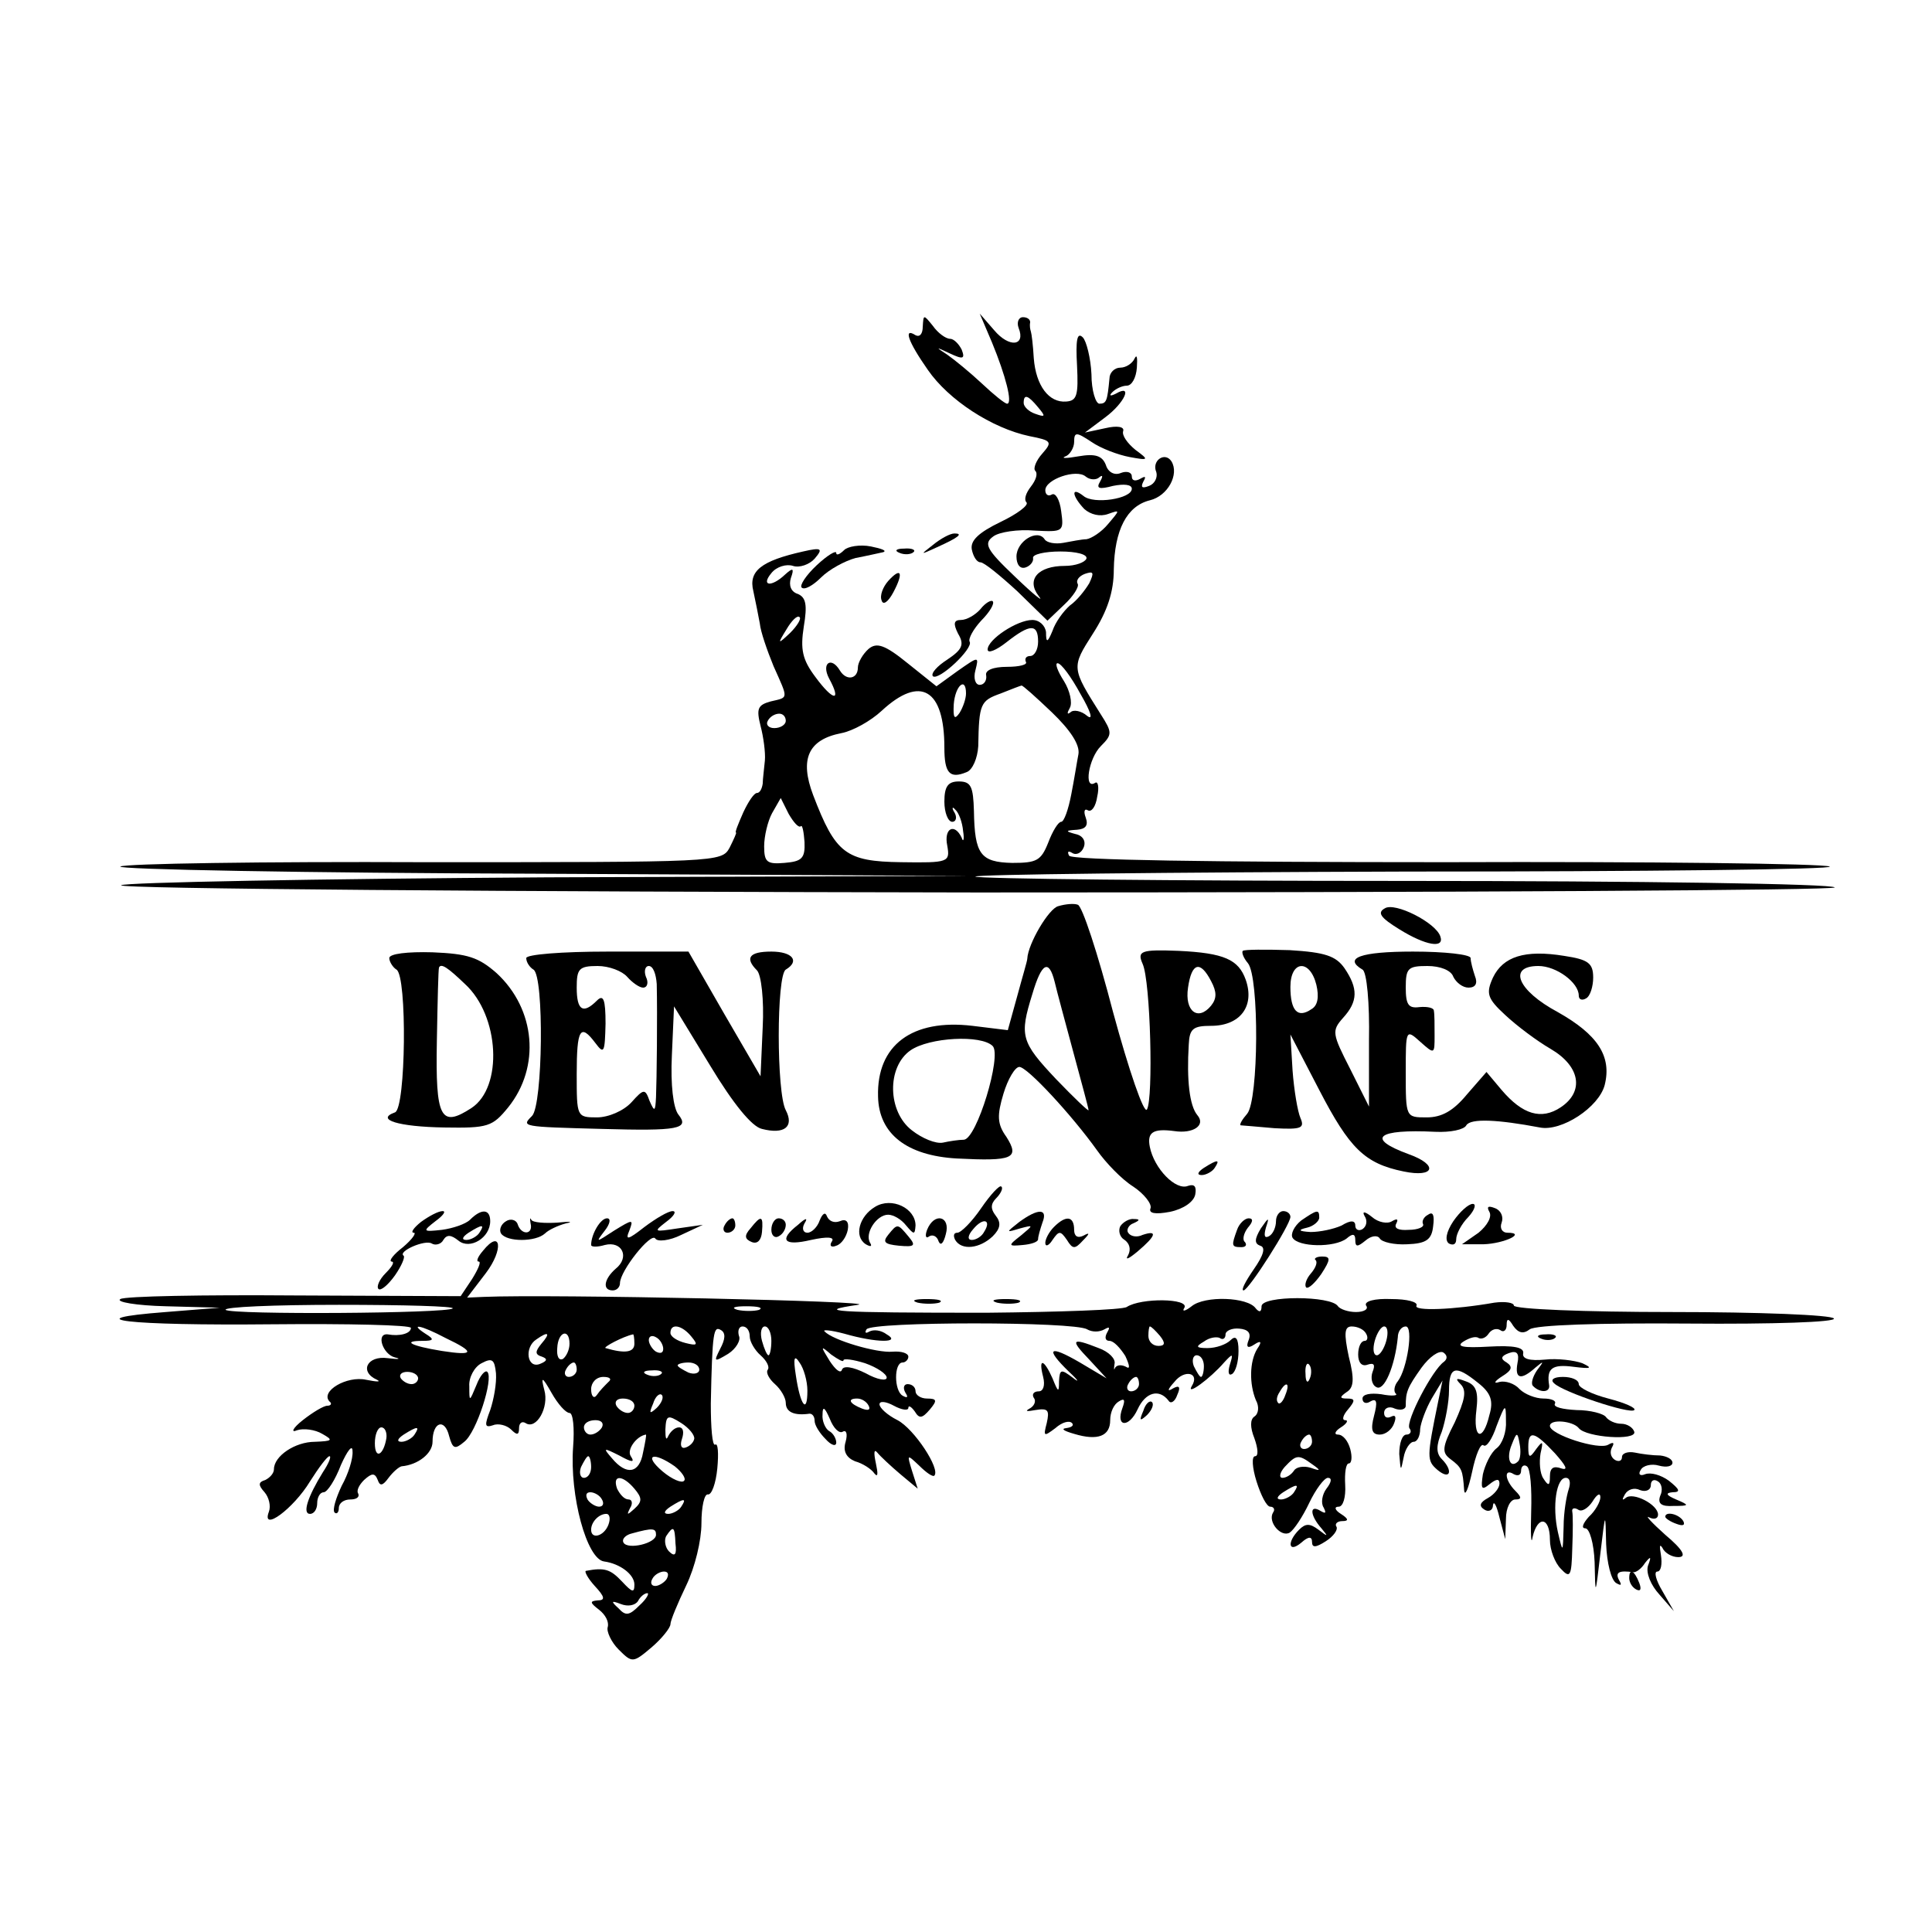 <?xml version="1.0" standalone="no"?>
<!DOCTYPE svg PUBLIC "-//W3C//DTD SVG 20010904//EN"
 "http://www.w3.org/TR/2001/REC-SVG-20010904/DTD/svg10.dtd">
<svg version="1.0" xmlns="http://www.w3.org/2000/svg"
 width="268pt" height="268pt" viewBox="0 0 268 268"
 preserveAspectRatio="xMidYMid meet">
<g transform="translate(0,268) scale(0.1,-0.1)"
fill="#000000" stroke="none">
<path d="M1280 2227 c0 -10 -4 -15 -10 -12 -17 11 -11 -8 17 -48 29 -42 89
-81 141 -92 31 -6 32 -8 18 -24 -9 -10 -13 -21 -10 -24 4 -4 1 -13 -6 -22 -7
-9 -10 -18 -6 -22 3 -4 -13 -16 -36 -27 -31 -15 -42 -26 -40 -38 2 -10 7 -18
12 -18 5 0 27 -18 51 -40 l42 -41 23 22 c13 12 21 25 19 29 -3 5 2 11 10 14
12 4 13 2 6 -13 -6 -10 -17 -24 -27 -31 -9 -8 -20 -23 -24 -35 -7 -17 -9 -17
-9 -2 -1 9 -9 17 -19 17 -21 0 -62 -27 -62 -41 0 -6 12 -1 26 10 33 26 44 26
44 1 0 -11 -5 -20 -11 -20 -5 0 -8 -3 -6 -8 3 -4 -9 -7 -26 -7 -20 0 -31 -5
-29 -12 1 -7 -3 -13 -9 -13 -6 0 -9 9 -6 20 5 20 5 20 -25 -1 l-29 -21 -40 32
c-32 26 -43 29 -54 20 -8 -7 -15 -19 -15 -26 0 -16 -16 -19 -25 -4 -12 20 -26
10 -15 -11 18 -33 6 -32 -19 2 -18 24 -21 38 -16 70 5 30 3 40 -8 45 -10 3
-13 12 -10 22 5 14 3 15 -8 5 -19 -18 -34 -16 -19 2 7 9 21 13 30 10 9 -3 23
2 30 10 12 14 10 16 -16 10 -58 -13 -76 -27 -69 -55 3 -14 7 -34 9 -45 1 -11
10 -37 19 -59 21 -47 21 -43 -4 -49 -18 -5 -20 -10 -14 -34 4 -15 7 -37 6 -48
-1 -11 -3 -26 -3 -32 -1 -7 -4 -13 -8 -13 -4 0 -12 -12 -19 -27 -7 -16 -12
-28 -10 -28 1 0 -3 -9 -9 -21 -11 -20 -16 -20 -422 -20 -227 1 -417 -2 -423
-6 -7 -4 256 -9 583 -10 l595 -3 -585 -2 c-321 -2 -588 -7 -592 -11 -5 -5 530
-9 1187 -10 657 0 1193 3 1190 7 -2 5 -271 9 -596 9 -325 0 -593 3 -596 6 -4
3 266 6 598 7 332 0 596 3 587 7 -10 4 -249 7 -533 6 -330 0 -518 3 -522 9 -3
6 -1 7 4 4 6 -4 13 0 16 7 4 9 -1 17 -11 19 -15 4 -14 5 2 6 12 1 16 6 12 17
-3 8 -2 13 3 10 5 -3 11 5 13 19 3 13 1 22 -3 19 -16 -10 -9 34 8 51 16 16 16
19 0 44 -41 65 -41 65 -11 112 20 31 29 58 29 89 1 55 18 88 50 96 25 6 41 36
30 54 -9 14 -28 1 -21 -15 2 -7 -2 -16 -10 -19 -10 -4 -12 -2 -8 6 4 7 3 8 -4
4 -7 -4 -12 -3 -12 3 0 6 -7 8 -15 5 -9 -4 -18 1 -21 11 -5 13 -15 16 -38 12
-17 -3 -25 -3 -18 0 6 2 12 12 12 20 0 14 3 14 24 0 13 -9 37 -18 53 -21 27
-5 27 -4 8 10 -11 9 -19 20 -17 26 2 6 -8 8 -25 4 l-28 -6 28 21 c27 20 39 47
15 33 -8 -4 -10 -3 -5 2 5 5 14 9 20 9 7 0 13 11 14 25 1 14 0 19 -3 13 -3 -7
-12 -13 -20 -13 -8 0 -15 -7 -15 -15 -3 -31 -4 -35 -14 -35 -5 0 -11 18 -11
41 -1 22 -7 46 -12 51 -8 8 -10 -4 -8 -39 2 -41 0 -49 -15 -50 -24 -2 -42 22
-45 60 -1 18 -3 34 -4 37 -1 3 -2 8 -1 13 0 4 -4 7 -10 7 -6 0 -9 -7 -6 -15
10 -25 -13 -28 -34 -3 l-20 23 17 -40 c19 -46 29 -85 21 -85 -3 0 -18 12 -35
28 -16 15 -38 33 -48 40 -17 11 -16 11 3 2 19 -9 22 -8 17 5 -4 8 -11 15 -16
15 -6 0 -17 8 -24 18 -13 16 -13 16 -14 -1z m160 -112 c11 -13 10 -14 -4 -9
-9 3 -16 10 -16 15 0 13 6 11 20 -6z m85 -97 c5 4 5 1 1 -6 -6 -10 -1 -11 18
-6 15 3 26 2 26 -4 0 -14 -53 -22 -67 -10 -18 14 -16 0 1 -18 9 -8 22 -11 33
-7 17 6 17 6 0 -14 -9 -11 -23 -20 -30 -21 -6 0 -21 -3 -32 -5 -11 -2 -23 0
-26 5 -10 15 -39 -3 -39 -24 0 -11 5 -18 13 -15 6 2 11 8 10 13 -1 5 16 9 38
9 22 0 38 -4 36 -10 -2 -5 -15 -10 -30 -10 -37 0 -54 -19 -36 -42 8 -10 -7 2
-33 27 -40 38 -44 46 -30 56 8 6 34 10 57 8 40 -2 41 -2 37 27 -2 16 -8 26
-13 23 -5 -3 -9 0 -9 6 0 15 43 30 56 19 6 -5 15 -5 19 -1z m-429 -216 c-17
-16 -18 -16 -5 5 7 12 15 20 18 17 3 -2 -3 -12 -13 -22z m403 -85 c14 -24 18
-37 9 -30 -8 7 -19 9 -23 5 -5 -4 -5 -1 -1 6 4 7 0 24 -8 37 -9 14 -13 25 -9
25 5 0 19 -19 32 -43z m-159 1 c0 -7 -4 -19 -9 -27 -7 -10 -9 -7 -8 12 2 26
17 39 17 15z m119 -26 c26 -25 39 -45 37 -58 -2 -10 -6 -36 -10 -56 -4 -21
-10 -38 -14 -38 -4 0 -12 -13 -18 -29 -10 -25 -16 -28 -50 -28 -44 1 -52 12
-53 72 -1 34 -4 41 -21 41 -15 0 -20 -7 -20 -28 0 -15 5 -28 11 -28 5 0 7 6 3
13 -4 6 -3 9 1 4 5 -4 10 -18 11 -30 2 -12 0 -16 -2 -9 -10 21 -25 13 -20 -11
4 -23 2 -24 -64 -23 -77 1 -91 12 -122 93 -19 50 -7 77 39 86 16 3 41 17 56
31 54 50 87 30 87 -51 0 -35 7 -44 31 -34 8 3 15 19 16 36 1 59 3 63 31 73 15
6 28 11 29 11 1 1 20 -16 42 -37z m-369 -12 c0 -5 -7 -10 -16 -10 -8 0 -12 5
-9 10 3 6 10 10 16 10 5 0 9 -4 9 -10z m21 -146 c2 2 4 -8 5 -22 1 -23 -4 -27
-28 -29 -24 -2 -28 1 -28 23 0 14 5 35 11 46 l12 21 11 -22 c7 -12 14 -20 17
-17z"/>
<path d="M1294 1924 c-18 -14 -18 -14 6 -3 31 14 36 19 24 19 -6 0 -19 -7 -30
-16z"/>
<path d="M1171 1917 c-6 -6 -11 -8 -11 -4 0 4 -12 -3 -27 -17 -15 -14 -24 -28
-21 -31 4 -4 16 3 27 14 11 11 33 23 48 27 16 3 33 7 38 8 6 2 -2 5 -17 8 -15
3 -32 0 -37 -5z"/>
<path d="M1248 1913 c7 -3 16 -2 19 1 4 3 -2 6 -13 5 -11 0 -14 -3 -6 -6z"/>
<path d="M1232 1874 c-7 -8 -12 -20 -9 -27 2 -7 9 -2 16 11 15 28 11 36 -7 16z"/>
<path d="M1360 1835 c-7 -8 -19 -15 -27 -15 -10 0 -11 -5 -4 -19 9 -15 6 -22
-15 -36 -14 -9 -23 -19 -20 -23 8 -7 57 39 51 48 -2 4 5 17 16 29 12 12 19 24
16 27 -2 2 -10 -2 -17 -11z"/>
<path d="M1468 1423 c-13 -3 -42 -52 -43 -73 0 -3 -7 -26 -14 -52 l-13 -47
-49 6 c-84 10 -133 -27 -131 -98 1 -52 40 -82 109 -86 78 -4 88 0 69 30 -13
18 -13 30 -4 60 6 20 16 37 22 37 11 0 73 -67 108 -116 12 -17 34 -40 50 -50
15 -10 26 -24 24 -30 -3 -7 6 -9 27 -5 19 4 33 14 35 24 2 11 -1 15 -10 12
-17 -7 -47 24 -53 54 -4 20 4 26 34 22 26 -4 44 8 32 22 -11 13 -15 49 -12 98
1 22 6 26 31 26 40 0 61 27 48 64 -10 28 -30 37 -93 40 -52 2 -58 0 -50 -18
11 -24 15 -187 6 -202 -4 -7 -25 54 -47 135 -21 81 -43 148 -49 149 -5 2 -17
1 -27 -2z m-5 -105 c3 -13 15 -57 26 -98 11 -41 21 -77 21 -80 0 -2 -20 17
-45 43 -49 52 -51 60 -33 118 13 44 23 49 31 17z m217 1 c8 -15 8 -24 0 -34
-18 -22 -37 -8 -32 25 5 35 17 38 32 9z m-303 -90 c13 -13 -22 -129 -40 -130
-7 0 -20 -2 -29 -4 -10 -2 -29 6 -43 17 -34 26 -35 88 -2 111 26 18 98 22 114
6z"/>
<path d="M1921 1420 c-11 -6 -6 -13 20 -29 37 -23 63 -27 57 -10 -6 19 -63 48
-77 39z"/>
<path d="M1724 1361 c-2 -2 1 -10 7 -17 16 -19 15 -190 -1 -209 -7 -8 -11 -15
-9 -16 2 0 23 -2 47 -4 37 -2 42 0 36 14 -4 9 -9 39 -11 66 l-3 50 40 -77 c42
-81 63 -102 117 -113 43 -9 49 9 7 24 -60 22 -44 35 37 31 21 -1 40 3 43 9 6
10 44 8 102 -3 30 -6 82 28 90 59 10 40 -10 70 -65 101 -56 30 -70 64 -27 64
25 0 56 -23 56 -41 0 -6 5 -7 10 -4 6 3 10 17 10 29 0 20 -7 25 -40 30 -55 9
-85 -1 -99 -30 -10 -22 -8 -29 17 -52 16 -15 44 -36 63 -47 41 -24 47 -59 14
-81 -27 -18 -53 -10 -82 24 l-21 25 -27 -31 c-19 -23 -35 -32 -56 -32 -29 0
-29 0 -29 62 0 60 0 61 20 43 20 -18 20 -17 20 8 0 15 0 30 -1 35 0 4 -9 6
-20 5 -15 -2 -19 3 -19 27 0 27 3 30 30 30 18 0 33 -6 36 -15 4 -8 13 -15 21
-15 10 0 13 6 9 16 -3 9 -6 20 -6 25 0 5 -36 9 -80 9 -73 0 -97 -9 -70 -25 6
-3 10 -47 9 -98 l0 -92 -26 52 c-25 49 -26 53 -10 71 21 23 21 41 2 69 -12 17
-27 22 -76 25 -33 1 -63 1 -65 -1z m102 -47 c4 -17 2 -29 -7 -34 -19 -13 -29
-2 -29 31 0 37 27 39 36 3z"/>
<path d="M540 1351 c0 -5 5 -13 10 -16 15 -9 13 -192 -2 -198 -28 -10 5 -20
68 -21 61 -1 67 1 89 28 45 56 38 136 -16 186 -25 22 -40 27 -89 29 -35 1 -60
-2 -60 -8z m105 -36 c48 -44 53 -143 9 -172 -43 -28 -50 -14 -48 93 1 55 2
100 3 102 3 6 12 0 36 -23z"/>
<path d="M730 1351 c0 -6 5 -13 10 -16 15 -9 13 -188 -2 -203 -15 -15 -15 -15
97 -18 106 -3 122 0 106 20 -7 9 -11 41 -9 82 l3 68 50 -82 c32 -53 58 -85 72
-88 31 -8 45 3 33 26 -13 24 -13 187 0 195 20 12 9 25 -20 25 -31 0 -37 -9
-20 -26 6 -6 10 -41 8 -79 l-3 -68 -50 86 -50 87 -112 0 c-64 0 -113 -4 -113
-9z m140 -26 c7 -8 17 -15 22 -15 6 0 8 7 4 15 -3 8 -1 15 4 15 6 0 10 -11 11
-25 1 -43 0 -134 -1 -157 -1 -20 -2 -21 -9 -5 -6 17 -8 17 -25 -2 -11 -12 -32
-21 -48 -21 -28 0 -28 1 -28 60 0 63 5 71 26 43 12 -16 13 -13 14 27 0 34 -3
41 -12 32 -19 -19 -28 -14 -28 18 0 26 3 30 29 30 16 0 34 -7 41 -15z"/>
<path d="M1670 1060 c-9 -6 -10 -10 -3 -10 6 0 15 5 18 10 8 12 4 12 -15 0z"/>
<path d="M1361 1004 c-13 -19 -28 -34 -33 -34 -5 0 -6 -4 -3 -10 9 -15 34 -12
52 5 11 11 12 19 4 29 -7 9 -7 16 1 24 6 6 10 14 7 16 -2 3 -15 -11 -28 -30z
m4 -33 c-3 -6 -11 -11 -17 -11 -6 0 -6 6 2 15 14 17 26 13 15 -4z"/>
<path d="M1214 1006 c-22 -13 -30 -41 -13 -52 7 -4 9 -3 6 2 -8 13 9 39 25 39
7 0 18 -6 25 -15 11 -13 12 -13 13 0 0 24 -33 40 -56 26z"/>
<path d="M2016 986 c-10 -15 -12 -27 -6 -31 6 -3 10 -1 10 6 0 7 7 21 17 31 9
10 11 18 6 18 -6 0 -18 -11 -27 -24z"/>
<path d="M2066 999 c4 -7 -3 -19 -15 -29 l-23 -16 30 0 c29 1 60 16 33 16 -7
0 -11 6 -8 14 3 8 -1 17 -9 20 -10 4 -12 2 -8 -5z"/>
<path d="M584 985 c-10 -8 -15 -15 -10 -15 4 0 -2 -9 -15 -20 -13 -10 -20 -19
-16 -20 5 0 1 -7 -8 -16 -9 -9 -13 -19 -10 -22 3 -3 13 5 23 19 9 13 14 25 12
27 -9 6 30 23 39 17 5 -3 13 -1 16 5 5 8 11 7 21 -1 16 -13 44 4 44 27 0 17
-12 18 -28 2 -6 -6 -24 -12 -39 -14 -27 -3 -27 -2 -9 12 11 8 15 14 10 14 -6
0 -19 -7 -30 -15z m81 -15 c-3 -5 -12 -10 -18 -10 -7 0 -6 4 3 10 19 12 23 12
15 0z"/>
<path d="M736 983 c4 -16 -13 -17 -18 -1 -2 6 -10 8 -16 4 -7 -4 -10 -12 -7
-17 8 -12 48 -12 61 0 5 5 18 11 29 14 11 2 6 3 -12 1 -17 -1 -34 0 -36 4 -2
4 -2 1 -1 -5z"/>
<path d="M894 978 c-23 -18 -27 -19 -21 -5 6 16 5 16 -21 0 -26 -17 -26 -17
-13 0 7 9 9 17 3 17 -9 0 -22 -22 -22 -37 0 -3 9 -3 19 0 24 6 35 -17 15 -33
-16 -14 -19 -30 -4 -30 6 0 10 5 10 10 0 17 43 71 49 62 3 -5 20 -3 36 5 l30
14 -35 -5 c-33 -5 -34 -5 -16 9 11 8 15 15 9 15 -6 0 -23 -10 -39 -22z"/>
<path d="M1137 987 c-3 -9 -11 -17 -17 -17 -6 0 -8 6 -4 13 5 8 2 8 -9 -2 -27
-21 -20 -30 18 -21 23 5 33 4 29 -2 -4 -6 -1 -9 6 -6 7 2 14 12 16 22 2 11 -2
16 -11 12 -8 -3 -15 0 -18 7 -2 6 -6 4 -10 -6z"/>
<path d="M1414 985 c-19 -15 -19 -15 1 -9 19 5 19 5 1 -10 -18 -14 -18 -15 3
-13 11 1 21 4 21 8 0 4 3 14 6 23 8 20 -6 20 -32 1z"/>
<path d="M1770 986 c0 -8 -4 -18 -10 -21 -6 -3 -7 1 -4 12 5 15 4 15 -7 -1 -9
-15 -9 -21 -1 -24 8 -2 5 -13 -9 -33 -11 -16 -18 -29 -14 -29 7 0 65 91 65
102 0 4 -4 8 -10 8 -5 0 -10 -6 -10 -14z"/>
<path d="M1805 987 c-10 -8 -15 -19 -12 -24 8 -13 58 -14 75 -1 8 7 12 7 12
-2 0 -10 3 -10 14 -1 8 7 17 8 20 3 3 -5 20 -9 38 -8 26 1 34 6 36 25 2 15 0
21 -7 16 -6 -3 -9 -9 -7 -13 2 -4 -7 -8 -20 -8 -14 -1 -21 2 -17 9 3 6 1 7 -6
3 -6 -4 -19 -2 -28 6 -10 8 -14 8 -10 1 4 -6 3 -14 -3 -18 -5 -3 -10 -1 -10 5
0 7 -6 8 -19 0 -11 -5 -30 -9 -43 -9 -17 1 -18 3 -5 6 9 2 17 9 17 14 0 12 -3
11 -25 -4z"/>
<path d="M1005 980 c-3 -5 -1 -10 4 -10 6 0 11 5 11 10 0 6 -2 10 -4 10 -3 0
-8 -4 -11 -10z"/>
<path d="M1041 976 c-9 -10 -8 -15 2 -19 8 -3 13 3 14 14 2 23 -1 24 -16 5z"/>
<path d="M1070 974 c0 -8 5 -12 10 -9 6 3 10 10 10 16 0 5 -4 9 -10 9 -5 0
-10 -7 -10 -16z"/>
<path d="M1286 974 c-3 -8 -2 -13 3 -9 5 3 11 0 13 -7 3 -7 7 -2 10 10 7 25
-16 31 -26 6z"/>
<path d="M1462 978 c-7 -7 -12 -17 -12 -22 0 -6 5 -4 10 4 9 13 11 13 20 0 8
-13 11 -13 22 -1 10 10 10 12 1 7 -8 -4 -13 -1 -13 8 0 19 -11 21 -28 4z"/>
<path d="M1554 979 c-3 -6 -1 -15 6 -19 7 -5 9 -13 5 -21 -5 -8 1 -5 13 5 26
22 28 30 7 23 -8 -4 -17 -2 -20 3 -3 4 1 11 7 13 9 4 10 6 1 6 -6 1 -15 -4
-19 -10z"/>
<path d="M1716 974 c-8 -22 -8 -24 6 -24 6 0 8 3 5 7 -4 3 -2 12 4 20 7 8 8
13 1 13 -5 0 -13 -7 -16 -16z"/>
<path d="M1232 967 c-8 -10 -5 -13 15 -15 22 -2 24 0 13 13 -15 18 -15 18 -28
2z"/>
<path d="M670 945 c-7 -8 -10 -15 -6 -15 4 0 -1 -11 -9 -24 l-16 -24 -231 1
c-126 1 -235 -1 -241 -5 -7 -4 22 -9 63 -10 l75 -2 -75 -6 c-130 -10 -53 -19
148 -17 105 1 192 -1 192 -5 0 -8 -16 -12 -32 -9 -17 2 -7 -28 10 -32 9 -2 5
-3 -10 -1 -29 4 -40 -19 -15 -30 6 -3 0 -3 -15 0 -27 6 -64 -16 -51 -30 4 -3
2 -6 -3 -6 -5 0 -20 -9 -34 -20 -14 -11 -17 -18 -8 -14 9 3 25 1 35 -5 16 -9
14 -10 -10 -11 -28 0 -57 -20 -57 -38 0 -6 -6 -12 -12 -15 -10 -3 -10 -7 -1
-17 6 -7 9 -19 6 -27 -11 -29 34 4 57 42 12 19 24 35 27 35 3 0 -1 -10 -9 -22
-21 -34 -29 -58 -18 -58 6 0 10 7 10 15 0 8 4 15 9 15 5 0 16 17 24 38 9 20
16 29 16 19 1 -10 -6 -32 -15 -48 -8 -17 -13 -33 -10 -37 3 -3 6 0 6 6 0 7 7
12 16 12 8 0 13 3 11 8 -3 4 1 12 8 19 11 10 15 10 19 0 3 -9 7 -8 15 3 6 8
14 15 18 16 23 2 43 18 43 34 0 28 17 33 23 8 5 -18 8 -19 21 -8 17 13 41 88
32 97 -3 3 -10 -5 -15 -18 -10 -24 -10 -24 -10 -2 -1 12 7 27 17 32 15 8 18 5
20 -14 1 -14 -3 -36 -8 -51 -8 -21 -8 -25 4 -21 7 3 19 0 25 -6 8 -8 11 -8 11
2 0 7 4 10 9 7 15 -10 33 22 26 46 -5 19 -3 19 10 -4 9 -16 20 -28 25 -28 5 0
7 -21 5 -47 -5 -68 19 -156 43 -159 22 -3 42 -18 42 -32 0 -12 -3 -11 -17 4
-16 17 -24 20 -50 15 -3 0 2 -10 12 -21 14 -15 15 -20 4 -20 -11 -1 -11 -3 2
-13 9 -7 14 -17 12 -24 -2 -6 5 -21 15 -31 19 -19 20 -19 46 3 14 12 26 27 26
32 0 5 10 29 22 54 12 25 21 62 21 86 0 23 4 41 9 40 5 -1 11 15 13 36 2 21 1
36 -3 33 -4 -2 -6 24 -6 57 2 101 4 108 14 102 7 -4 6 -13 -1 -26 -9 -18 -9
-19 11 -7 11 7 18 19 15 25 -2 7 0 13 5 13 6 0 10 -6 10 -14 0 -7 7 -19 15
-26 8 -7 13 -16 10 -20 -3 -4 2 -13 10 -20 8 -7 15 -19 15 -26 0 -13 12 -18
33 -15 4 0 7 -4 7 -10 0 -6 7 -17 15 -25 8 -9 15 -11 15 -5 0 5 -4 13 -10 16
-5 3 -10 14 -9 23 0 12 3 10 10 -6 5 -13 13 -21 18 -18 5 3 7 -3 4 -14 -4 -13
1 -22 13 -27 11 -3 23 -11 27 -17 5 -6 5 0 2 14 -3 14 -3 21 2 15 4 -5 19 -19
32 -30 l24 -20 -8 25 c-7 23 -7 23 10 7 10 -10 19 -16 21 -14 9 9 -28 65 -51
77 -14 7 -25 17 -25 22 0 5 9 4 20 -2 11 -6 20 -7 20 -3 0 4 4 2 9 -5 6 -10
10 -10 21 3 10 12 10 15 -4 15 -9 0 -16 5 -16 10 0 6 -5 10 -11 10 -5 0 -7 -5
-3 -12 4 -6 3 -8 -4 -4 -12 7 -12 46 0 46 4 0 8 4 8 8 0 5 -10 8 -22 7 -22 -2
-83 16 -94 28 -4 3 8 2 27 -3 45 -13 80 -13 59 -1 -8 6 -18 7 -24 4 -5 -3 -7
-2 -4 3 7 11 289 11 306 0 7 -4 17 -4 24 0 7 4 8 3 4 -4 -4 -7 -3 -12 3 -12 6
0 15 -10 22 -21 6 -13 7 -19 1 -15 -6 3 -12 3 -15 -1 -2 -5 -2 -2 -1 5 2 7 -8
17 -22 22 -38 15 -40 12 -13 -16 l24 -26 -37 22 c-43 25 -49 20 -15 -13 13
-12 15 -16 5 -8 -16 12 -18 12 -19 -5 0 -16 -1 -16 -9 4 -12 27 -20 29 -13 2
3 -12 0 -20 -6 -20 -7 0 -10 -4 -7 -9 4 -5 0 -12 -6 -15 -7 -4 -3 -4 8 -2 18
3 20 0 16 -18 -5 -19 -4 -19 12 -7 9 8 19 11 23 7 3 -3 0 -6 -8 -7 -8 -1 -3
-4 11 -8 33 -10 50 -3 50 19 0 11 5 22 12 26 8 5 9 2 5 -9 -10 -27 9 -28 21
-2 11 24 30 29 43 12 3 -5 9 -1 12 8 5 11 3 14 -6 9 -8 -5 -8 -2 2 9 14 18 36
13 24 -6 -8 -14 26 11 45 33 12 13 13 13 8 -3 -3 -10 -2 -16 3 -13 5 3 9 17 9
32 0 18 -4 22 -11 15 -6 -6 -20 -11 -32 -11 -16 0 -17 2 -5 9 8 6 18 7 22 5 4
-3 8 -1 8 5 0 5 9 9 19 8 12 -1 17 -6 13 -16 -4 -10 -1 -12 8 -6 9 6 11 4 4
-6 -11 -18 -11 -49 -2 -71 5 -9 4 -19 -2 -23 -6 -4 -6 -15 0 -30 5 -14 6 -25
1 -25 -5 0 -4 -16 2 -35 6 -19 14 -35 19 -35 5 0 7 -4 4 -8 -8 -13 11 -35 23
-28 6 4 18 22 27 41 9 19 21 35 26 35 6 0 5 -6 -2 -15 -6 -8 -8 -20 -4 -26 4
-8 3 -9 -4 -5 -16 10 -15 -6 1 -24 10 -12 9 -12 -4 -2 -12 9 -18 9 -27 0 -17
-17 -15 -33 3 -18 10 9 15 9 15 1 0 -8 5 -8 19 1 11 7 17 16 15 20 -3 4 1 8 8
8 9 0 9 3 -2 10 -8 5 -10 10 -3 10 6 0 10 13 9 30 -1 17 1 30 5 30 4 0 5 9 2
20 -3 11 -10 20 -17 20 -6 0 -4 5 4 10 8 5 11 10 6 10 -5 0 -3 7 4 15 10 12
10 15 -1 15 -11 0 -11 2 -1 9 10 6 11 18 3 49 -7 33 -6 42 4 42 8 0 17 -4 20
-10 3 -5 2 -10 -2 -10 -5 0 -9 -8 -9 -19 0 -11 5 -17 13 -14 9 3 11 0 7 -10
-3 -8 -1 -18 5 -21 11 -7 26 29 30 69 0 8 5 15 11 15 11 0 2 -59 -11 -76 -5
-6 -6 -14 -3 -17 4 -3 -5 -4 -20 -1 -15 2 -26 0 -26 -6 0 -6 5 -8 11 -4 9 5
10 -1 5 -20 -5 -19 -3 -26 8 -26 8 0 17 7 20 16 3 8 2 12 -4 9 -6 -3 -10 -1
-10 5 0 7 7 10 15 6 8 -3 15 -1 15 4 0 19 2 25 22 53 11 15 24 24 30 21 6 -4
6 -9 1 -13 -16 -11 -53 -82 -48 -92 4 -5 1 -9 -4 -9 -6 0 -10 -12 -10 -27 2
-24 2 -25 6 -5 2 12 9 22 14 22 5 0 9 8 9 18 1 9 8 28 16 42 l15 25 -6 -29
c-16 -78 -16 -82 -1 -95 18 -15 22 -1 6 15 -8 8 -8 19 0 38 5 15 10 41 10 57
0 34 9 36 40 11 18 -14 22 -25 16 -45 -9 -38 -23 -33 -18 7 3 25 0 35 -15 40
-13 5 -15 4 -7 -4 9 -9 6 -22 -8 -53 -18 -35 -18 -42 -6 -51 16 -12 17 -15 19
-43 1 -10 6 2 11 25 5 24 12 41 16 37 4 -3 12 9 18 27 12 31 13 32 13 7 1 -15
-5 -32 -13 -38 -8 -6 -16 -23 -19 -36 -3 -20 -2 -23 9 -14 10 8 14 8 14 1 0
-6 -7 -15 -16 -20 -11 -6 -13 -11 -5 -16 6 -4 12 -1 12 6 1 7 5 0 9 -17 l8
-30 1 28 c0 15 6 27 13 27 9 0 9 3 0 12 -15 15 -16 32 -2 23 6 -3 10 -1 10 5
0 6 4 9 8 6 5 -3 7 -31 6 -63 -1 -32 0 -48 2 -35 7 30 24 28 24 -4 0 -14 7
-32 15 -40 13 -14 15 -11 16 28 1 24 1 47 0 51 -1 5 3 6 8 3 5 -4 14 2 20 11
6 10 11 13 11 6 0 -6 -7 -19 -16 -27 -8 -9 -11 -16 -5 -16 6 0 12 -21 13 -47
1 -48 1 -48 8 12 7 59 7 59 8 13 1 -26 7 -50 14 -54 7 -4 8 -3 4 4 -6 11 0 14
20 11 4 0 11 5 16 13 8 10 9 9 4 -4 -3 -10 4 -27 16 -40 l20 -23 -16 28 c-9
15 -12 27 -7 27 5 0 7 10 5 23 -2 12 -2 16 2 10 3 -7 13 -13 22 -13 12 0 7 10
-18 31 -19 17 -29 28 -22 24 6 -3 12 -2 12 4 0 14 -35 32 -45 23 -5 -4 -5 -2
-1 5 4 7 13 10 21 6 8 -3 15 0 15 7 0 6 4 9 10 5 5 -3 7 -12 3 -20 -4 -11 2
-15 18 -14 23 0 23 1 4 9 -14 6 -15 9 -5 10 12 0 10 4 -5 16 -11 8 -25 12 -33
9 -7 -3 -10 0 -6 6 3 6 15 9 25 6 11 -3 19 -1 19 4 0 5 -8 9 -17 10 -10 0 -26
2 -35 4 -10 2 -18 -1 -18 -6 0 -6 -5 -7 -10 -4 -6 4 -7 11 -4 17 4 7 2 8 -5 4
-13 -8 -81 14 -81 26 0 10 32 7 40 -3 10 -13 81 -18 77 -5 -2 6 -10 11 -18 11
-8 0 -17 4 -21 9 -3 5 -22 10 -41 10 -19 1 -33 4 -30 9 2 4 -5 7 -16 7 -11 0
-26 6 -33 13 -7 8 -20 12 -28 10 -9 -3 -7 1 4 8 13 8 15 13 6 19 -9 5 -8 9 3
13 11 4 15 0 12 -14 -4 -22 5 -24 25 -6 12 10 12 9 2 -4 -6 -9 -9 -19 -5 -22
9 -9 23 -9 22 1 -4 24 4 30 34 26 24 -3 27 -2 12 5 -11 4 -35 7 -52 5 -21 -2
-32 1 -30 9 1 8 -13 11 -48 9 -35 -2 -46 0 -35 7 8 5 17 8 21 5 4 -2 10 0 14
6 4 6 11 8 16 5 5 -4 9 0 9 7 0 10 3 9 9 -1 7 -10 14 -12 23 -5 8 6 97 9 220
8 118 -1 205 2 202 7 -3 5 -104 9 -225 9 -120 0 -219 4 -219 9 0 4 -12 6 -27
4 -57 -10 -113 -12 -108 -4 2 5 -13 9 -35 9 -23 1 -38 -3 -35 -9 4 -5 -3 -9
-14 -9 -11 0 -22 4 -25 8 -9 15 -106 15 -106 0 0 -8 -3 -9 -8 -3 -11 16 -71
18 -89 3 -9 -7 -14 -8 -10 -2 7 13 -60 14 -80 1 -6 -4 -94 -7 -195 -8 -214 0
-239 2 -178 11 36 5 -426 15 -519 11 l-23 -1 26 34 c25 33 21 62 -4 31z m-42
-80 c-7 -7 -307 -9 -315 -2 -3 4 67 7 157 7 90 0 161 -2 158 -5z m425 -2 c-7
-2 -21 -2 -30 0 -10 3 -4 5 12 5 17 0 24 -2 18 -5z m-435 -39 c42 -20 40 -25
-5 -18 -43 7 -56 14 -27 14 16 0 17 2 4 10 -23 15 -6 12 28 -6z m341 2 c10
-12 8 -13 -8 -9 -12 3 -21 9 -21 14 0 14 16 11 29 -5z m111 -6 c0 -11 -2 -20
-4 -20 -2 0 -6 9 -9 20 -3 11 -1 20 4 20 5 0 9 -9 9 -20z m539 7 c8 -10 7 -14
-2 -14 -8 0 -14 6 -14 14 0 7 1 13 2 13 2 0 8 -6 14 -13z m314 -7 c-3 -11 -9
-20 -13 -20 -5 0 -6 9 -3 20 3 11 9 20 13 20 5 0 6 -9 3 -20z m-1172 -4 c-9
-11 -9 -15 1 -18 8 -3 7 -6 -3 -10 -18 -7 -22 23 -5 34 17 12 20 9 7 -6z m39
0 c0 -8 -4 -17 -9 -21 -6 -3 -9 4 -8 15 1 23 17 28 17 6z m90 0 c0 -12 -13
-14 -40 -6 -4 1 24 16 38 19 1 1 2 -5 2 -13z m40 -7 c0 -6 -4 -7 -10 -4 -5 3
-10 11 -10 16 0 6 5 7 10 4 6 -3 10 -11 10 -16z m250 -16 c0 3 14 1 30 -4 17
-6 30 -15 30 -20 0 -5 -13 -3 -29 6 -18 9 -31 11 -33 5 -2 -6 -9 0 -17 12 -13
21 -13 22 2 9 10 -7 17 -11 17 -8z m-50 -42 c0 -34 -10 -20 -16 21 -4 25 -2
29 5 18 6 -8 11 -26 11 -39z m550 34 c0 -8 -2 -15 -4 -15 -2 0 -6 7 -10 15 -3
8 -1 15 4 15 6 0 10 -7 10 -15z m-870 -5 c0 -5 -5 -10 -11 -10 -5 0 -7 5 -4
10 3 6 8 10 11 10 2 0 4 -4 4 -10z m170 0 c0 -5 -7 -7 -15 -4 -8 4 -15 8 -15
10 0 2 7 4 15 4 8 0 15 -4 15 -10z m847 -12 c-3 -8 -6 -5 -6 6 -1 11 2 17 5
13 3 -3 4 -12 1 -19z m-1237 0 c0 -4 -4 -8 -9 -8 -6 0 -12 4 -15 8 -3 5 1 9 9
9 8 0 15 -4 15 -9z m337 6 c-3 -3 -12 -4 -19 -1 -8 3 -5 6 6 6 11 1 17 -2 13
-5z m-73 -11 c-5 -5 -12 -12 -16 -18 -4 -6 -8 -2 -8 8 0 9 7 17 17 17 9 0 12
-3 7 -7z m736 -3 c0 -5 -5 -10 -11 -10 -5 0 -7 5 -4 10 3 6 8 10 11 10 2 0 4
-4 4 -10z m203 -15 c-3 -9 -8 -14 -10 -11 -3 3 -2 9 2 15 9 16 15 13 8 -4z
m-872 -18 c-10 -9 -11 -8 -5 6 3 10 9 15 12 12 3 -3 0 -11 -7 -18z m-31 3 c0
-5 -4 -10 -9 -10 -6 0 -13 5 -16 10 -3 6 1 10 9 10 9 0 16 -4 16 -10z m325 0
c3 -6 -1 -7 -9 -4 -18 7 -21 14 -7 14 6 0 13 -4 16 -10z m-242 -46 c-1 -5 -6
-10 -12 -12 -6 -2 -8 3 -5 12 3 9 2 16 -4 16 -6 0 -12 -6 -15 -12 -3 -7 -4 -3
-4 9 1 20 3 21 22 9 11 -7 19 -17 18 -22z m-128 16 c-3 -5 -10 -10 -16 -10 -5
0 -9 5 -9 10 0 6 7 10 16 10 8 0 12 -4 9 -10z m-299 -15 c-4 -24 -16 -30 -16
-7 0 12 4 22 9 22 5 0 8 -7 7 -15z m39 5 c-3 -5 -12 -10 -18 -10 -7 0 -6 4 3
10 19 12 23 12 15 0z m317 -25 c-5 -29 -23 -32 -43 -8 -13 15 -12 15 10 4 18
-10 22 -10 16 -1 -6 9 8 28 21 30 1 0 -1 -11 -4 -25z m928 15 c0 -5 -5 -10
-11 -10 -5 0 -7 5 -4 10 3 6 8 10 11 10 2 0 4 -4 4 -10z m286 -27 c-11 -11
-17 4 -9 23 7 18 8 18 11 1 2 -10 1 -21 -2 -24z m51 11 c15 -17 19 -24 9 -21
-11 4 -16 1 -16 -11 0 -13 -2 -14 -9 -3 -5 7 -6 23 -4 35 4 17 3 18 -6 6 -9
-13 -11 -13 -11 3 0 24 9 21 37 -9z m-1337 -19 c0 -8 -4 -15 -10 -15 -5 0 -7
7 -4 15 4 8 8 15 10 15 2 0 4 -7 4 -15z m116 1 c10 -8 16 -17 13 -20 -3 -4
-17 2 -30 13 -27 23 -13 28 17 7z m884 3 c13 -9 12 -10 -2 -5 -10 3 -20 1 -23
-4 -4 -6 -11 -10 -16 -10 -5 0 -4 7 3 15 16 17 19 18 38 4z m-940 -34 c11 -13
11 -18 0 -28 -10 -9 -11 -9 -6 1 4 6 3 12 -2 12 -6 0 -12 7 -16 15 -7 20 8 19
24 0z m1296 -1 c-3 -9 -7 -32 -7 -52 -1 -37 -1 -37 -8 -7 -8 36 -2 75 11 75 6
0 7 -7 4 -16z m-381 -4 c-3 -5 -12 -10 -18 -10 -7 0 -6 4 3 10 19 12 23 12 15
0z m-960 -10 c3 -5 2 -10 -4 -10 -5 0 -13 5 -16 10 -3 6 -2 10 4 10 5 0 13 -4
16 -10z m110 -10 c-3 -5 -12 -10 -18 -10 -7 0 -6 4 3 10 19 12 23 12 15 0z
m-101 -25 c-6 -16 -24 -21 -24 -7 0 11 11 22 21 22 5 0 6 -7 3 -15z m66 -14
c0 -12 -39 -21 -45 -11 -3 5 3 11 12 13 29 8 33 7 33 -2z m27 -12 c2 -16 -1
-19 -9 -11 -5 5 -7 15 -4 21 10 15 12 14 13 -10z m-12 -49 c-3 -5 -11 -10 -16
-10 -6 0 -7 5 -4 10 3 6 11 10 16 10 6 0 7 -4 4 -10z m-38 -37 c-14 -14 -19
-15 -29 -4 -11 10 -10 11 3 6 10 -4 20 -2 24 4 3 6 9 11 13 11 3 0 -1 -8 -11
-17z"/>
<path d="M1825 932 c3 -3 0 -11 -7 -19 -6 -7 -9 -16 -6 -19 3 -2 12 6 21 19
13 20 13 24 1 24 -8 0 -12 -3 -9 -5z"/>
<path d="M1273 873 c9 -2 23 -2 30 0 6 3 -1 5 -18 5 -16 0 -22 -2 -12 -5z"/>
<path d="M1383 873 c9 -2 23 -2 30 0 6 3 -1 5 -18 5 -16 0 -22 -2 -12 -5z"/>
<path d="M2138 823 c7 -3 16 -2 19 1 4 3 -2 6 -13 5 -11 0 -14 -3 -6 -6z"/>
<path d="M2156 761 c12 -12 105 -43 111 -37 3 3 -13 10 -36 16 -23 6 -41 15
-41 20 0 6 -10 10 -22 10 -13 0 -18 -4 -12 -9z"/>
<path d="M1586 723 c-6 -14 -5 -15 5 -6 7 7 10 15 7 18 -3 3 -9 -2 -12 -12z"/>
<path d="M2310 576 c0 -2 7 -7 16 -10 8 -3 12 -2 9 4 -6 10 -25 14 -25 6z"/>
<path d="M2260 491 c0 -6 4 -13 10 -16 6 -3 7 1 4 9 -7 18 -14 21 -14 7z"/>
</g>
</svg>
